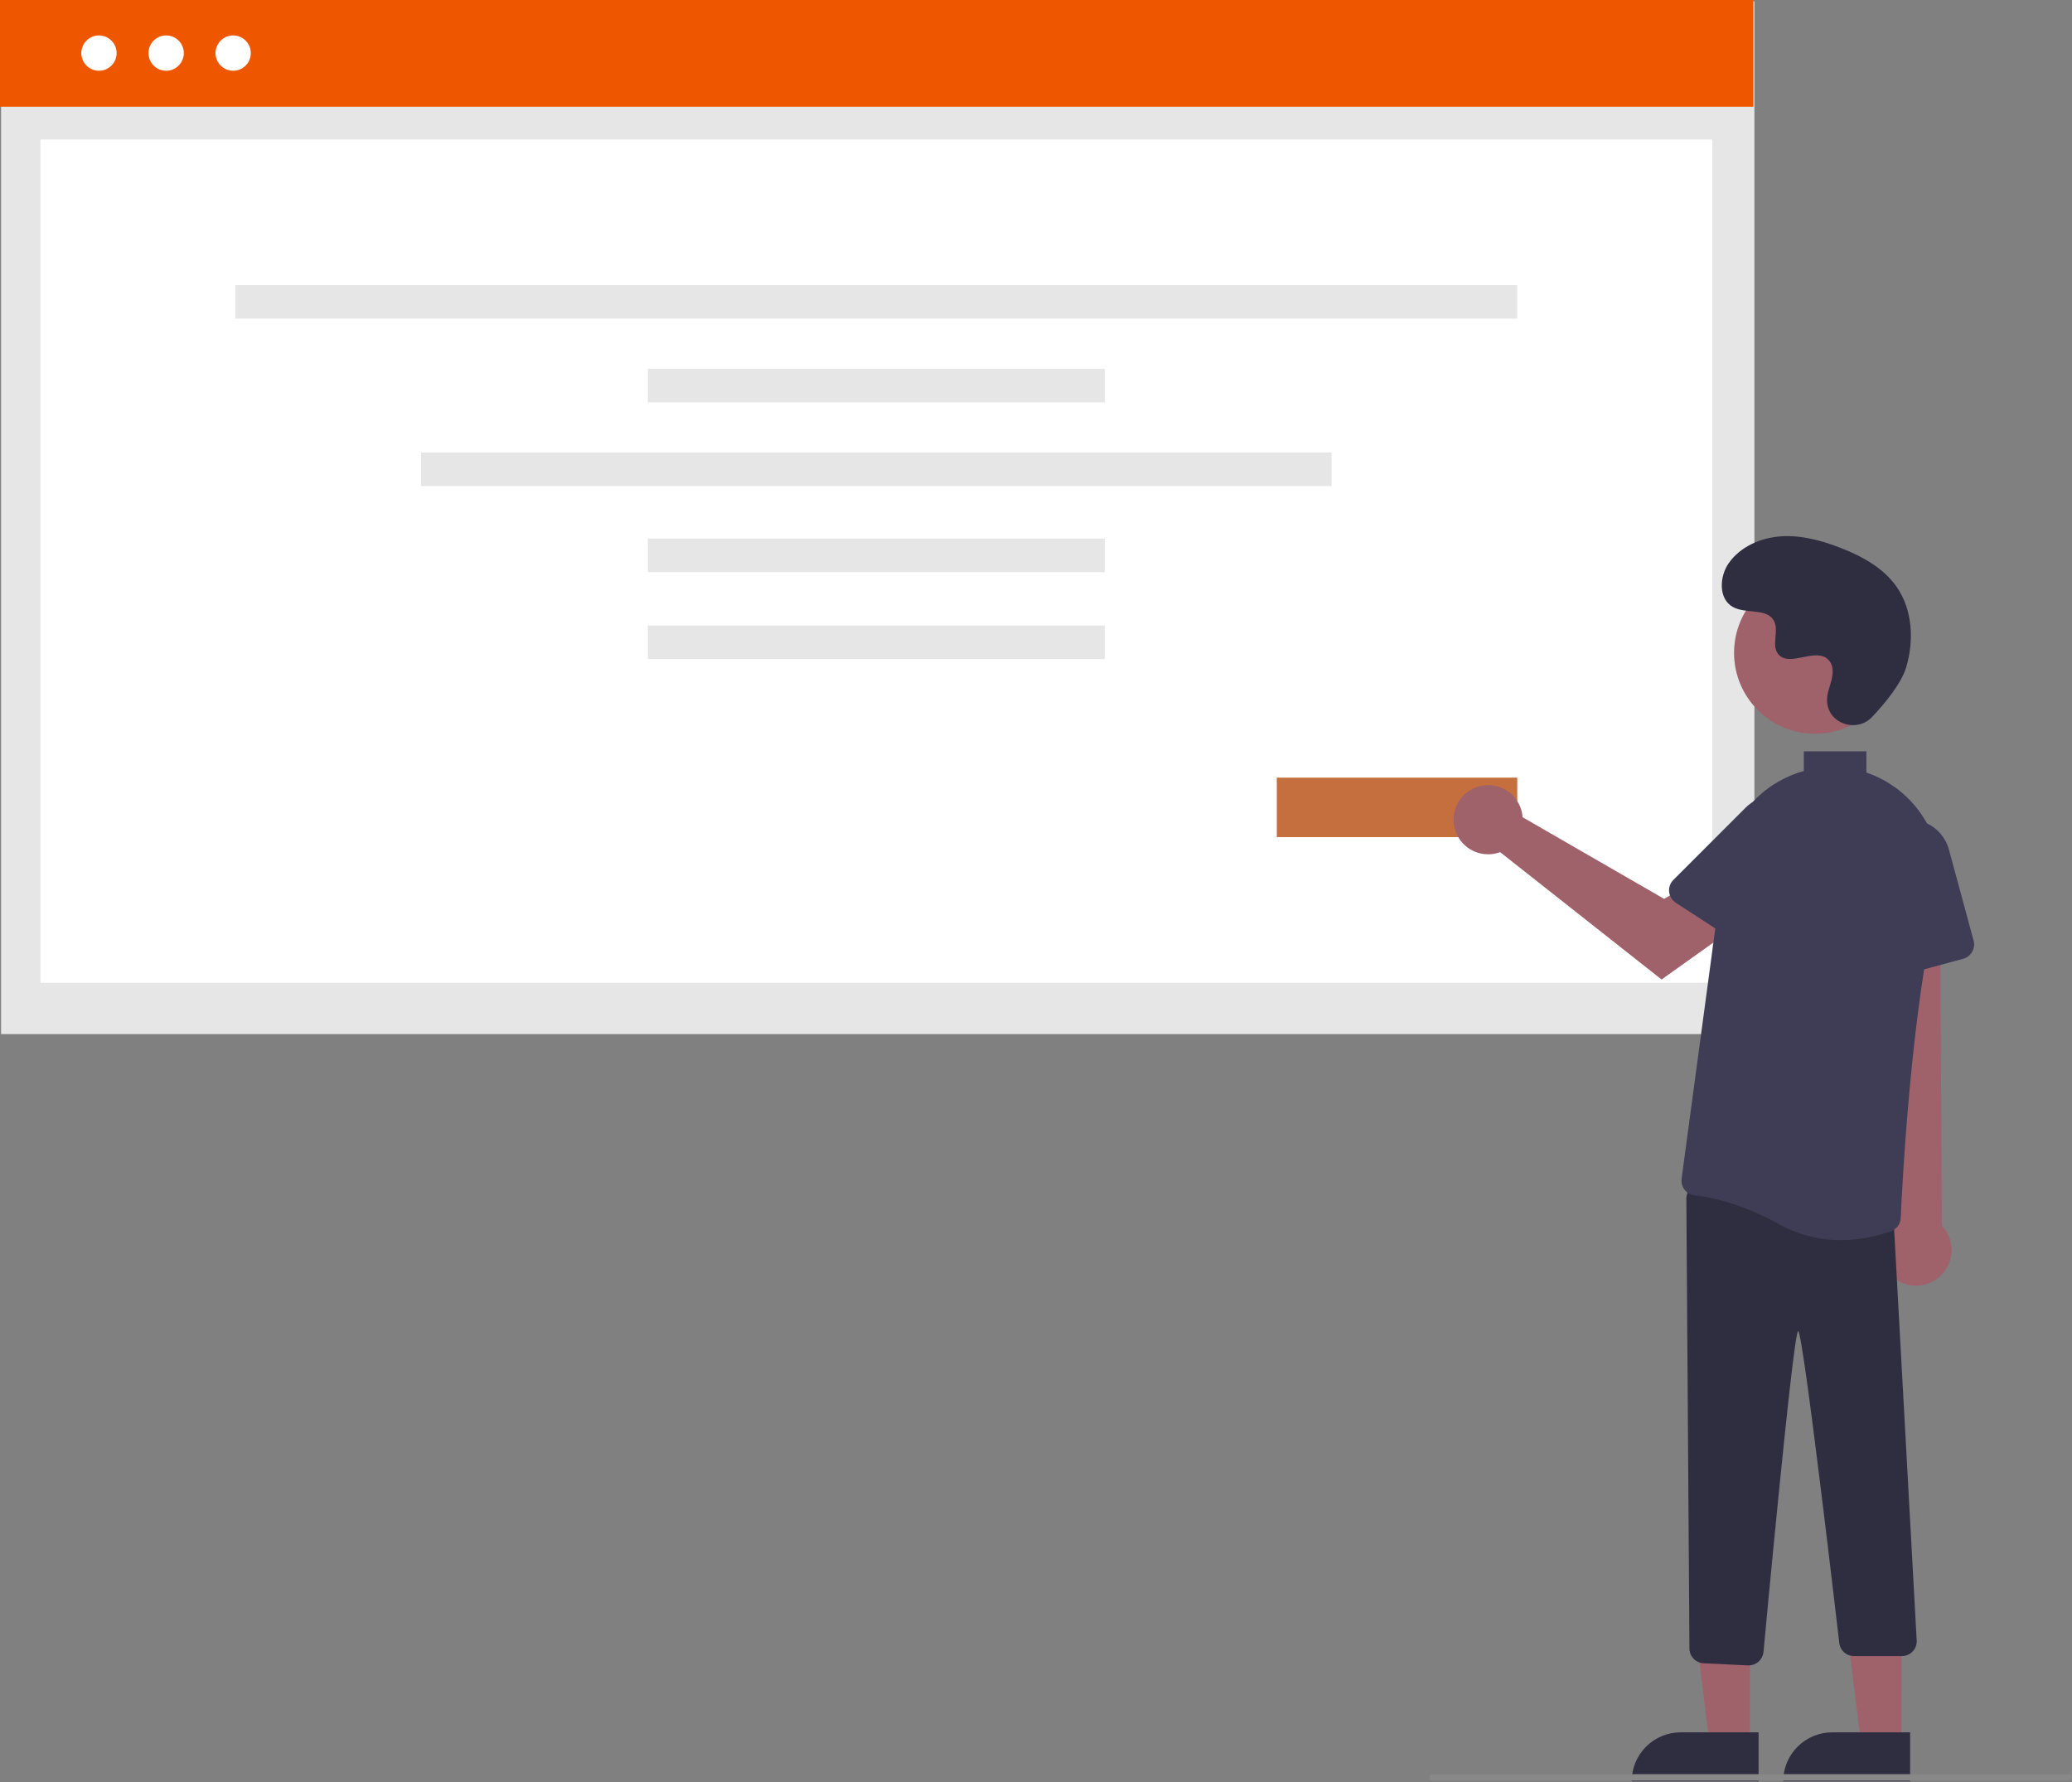 <svg width="629" height="541" viewBox="0 0 629 541" fill="none" xmlns="http://www.w3.org/2000/svg">
<rect x="0" y="0" width="629" height="541" fill="#808080" stroke="none"/>
<g clip-path="url(#clip0_626_236)">
<path d="M532.59 0.432H0.325V313.909H532.59V0.432Z" fill="#E6E6E6"/>
<path d="M532.264 0H0V32.399H532.264V0Z" fill="#EE5600"/>
<path d="M519.786 42.351H12.274V298.312H519.786V42.351Z" fill="white"/>
<path d="M50.438 21.477C53.398 21.477 55.798 19.077 55.798 16.117C55.798 13.157 53.398 10.758 50.438 10.758C47.478 10.758 45.079 13.157 45.079 16.117C45.079 19.077 47.478 21.477 50.438 21.477Z" fill="white"/>
<path d="M70.782 21.477C73.742 21.477 76.141 19.077 76.141 16.117C76.141 13.157 73.742 10.758 70.782 10.758C67.822 10.758 65.422 13.157 65.422 16.117C65.422 19.077 67.822 21.477 70.782 21.477Z" fill="white"/>
<path d="M30.042 21.477C33.002 21.477 35.401 19.077 35.401 16.117C35.401 13.157 33.002 10.758 30.042 10.758C27.082 10.758 24.682 13.157 24.682 16.117C24.682 19.077 27.082 21.477 30.042 21.477Z" fill="white"/>
<path d="M460.595 86.552H71.465V96.715H460.595V86.552Z" fill="#E6E6E6"/>
<path d="M335.401 111.961H196.659V122.124H335.401V111.961Z" fill="#E6E6E6"/>
<path d="M335.401 163.5H196.659V173.664H335.401V163.5Z" fill="#E6E6E6"/>
<path d="M335.401 189.898H196.659V200.062H335.401V189.898Z" fill="#E6E6E6"/>
<path d="M404.231 137.369H127.829V147.533H404.231V137.369Z" fill="#E6E6E6"/>
<path d="M460.595 236.062H387.595V254.111H460.595V236.062Z" fill="#C66F3E"/>
<path d="M531.231 529.365L518.972 529.364L513.139 482.076L531.234 482.077L531.231 529.365Z" fill="#9F616A"/>
<path d="M510.215 525.861H533.858V540.748H495.328C495.328 536.8 496.896 533.013 499.688 530.222C502.48 527.43 506.266 525.861 510.215 525.861Z" fill="#2F2E41"/>
<path d="M577.231 529.365L564.972 529.364L559.139 482.076L577.234 482.077L577.231 529.365Z" fill="#9F616A"/>
<path d="M556.214 525.861H579.858V540.748H541.328C541.328 538.793 541.713 536.857 542.461 535.051C543.209 533.245 544.305 531.604 545.688 530.222C547.07 528.839 548.711 527.743 550.518 526.995C552.324 526.246 554.26 525.861 556.214 525.861Z" fill="#2F2E41"/>
<path d="M575.734 388.526C574.413 387.676 573.295 386.547 572.457 385.219C571.62 383.89 571.084 382.394 570.888 380.836C570.691 379.278 570.838 377.695 571.319 376.2C571.801 374.705 572.603 373.334 573.672 372.183L565.599 257.625L588.852 259.88L589.491 372.067C591.306 373.99 592.352 376.512 592.432 379.155C592.512 381.798 591.619 384.378 589.923 386.407C588.227 388.436 585.846 389.772 583.231 390.162C580.616 390.553 577.949 389.971 575.734 388.526Z" fill="#9F616A"/>
<path d="M530.652 505.542L517.156 504.898C516.006 504.844 514.921 504.351 514.124 503.52C513.327 502.69 512.878 501.586 512.87 500.435L511.928 363.879C511.924 363.23 512.059 362.589 512.326 361.998C512.592 361.407 512.983 360.88 513.472 360.455C513.96 360.029 514.535 359.713 515.157 359.53C515.779 359.347 516.433 359.3 517.075 359.393L571.068 367.231C572.135 367.38 573.112 367.91 573.82 368.722C574.528 369.534 574.919 370.574 574.922 371.651L581.866 498.185C581.871 498.779 581.757 499.368 581.533 499.918C581.309 500.468 580.978 500.968 580.56 501.389C580.142 501.811 579.644 502.145 579.096 502.373C578.548 502.602 577.96 502.719 577.366 502.719H562.816C561.743 502.724 560.703 502.342 559.887 501.645C559.071 500.947 558.533 499.98 558.371 498.919C558.371 498.919 547.381 404.006 545.872 404.062C544.354 404.09 535.335 501.582 535.335 501.582C535.2 502.673 534.672 503.679 533.85 504.409C533.027 505.139 531.966 505.544 530.866 505.548C530.795 505.548 530.724 505.546 530.652 505.542Z" fill="#2F2E41"/>
<path d="M570.863 296.119C570.319 295.727 569.869 295.218 569.547 294.629C569.225 294.041 569.04 293.388 569.004 292.718L567.301 261.842C567.132 258.783 568.102 255.77 570.023 253.383C571.945 250.997 574.682 249.407 577.706 248.919C580.731 248.431 583.829 249.08 586.403 250.742C588.977 252.403 590.845 254.958 591.647 257.915L599.132 285.52C599.442 286.672 599.284 287.9 598.69 288.935C598.097 289.97 597.117 290.727 595.966 291.041L574.675 296.813C574.028 296.99 573.35 297.019 572.69 296.899C572.03 296.779 571.406 296.512 570.863 296.119Z" fill="#3F3D56"/>
<path d="M550.975 222.737C564.54 222.737 575.536 211.741 575.536 198.176C575.536 184.612 564.54 173.615 550.975 173.615C537.41 173.615 526.414 184.612 526.414 198.176C526.414 211.741 537.41 222.737 550.975 222.737Z" fill="#9F616A"/>
<path d="M461.971 246.431C462.094 246.971 462.174 247.519 462.21 248.071L505.168 272.853L515.609 266.842L526.74 281.414L504.403 297.335L455.395 258.672C453.397 259.412 451.22 259.526 449.155 258.998C447.09 258.47 445.235 257.327 443.835 255.719C442.436 254.111 441.56 252.116 441.322 249.998C441.085 247.88 441.498 245.74 442.507 243.862C443.515 241.984 445.072 240.458 446.968 239.487C448.865 238.515 451.013 238.144 453.126 238.423C455.239 238.702 457.217 239.618 458.797 241.048C460.377 242.479 461.484 244.356 461.971 246.431Z" fill="#9F616A"/>
<path d="M506.702 270.746C506.631 270.079 506.71 269.404 506.934 268.772C507.157 268.14 507.52 267.566 507.996 267.092L529.859 245.224C532.025 243.057 534.917 241.77 537.976 241.609C541.036 241.448 544.046 242.426 546.428 244.353C548.809 246.281 550.392 249.022 550.872 252.048C551.352 255.074 550.695 258.17 549.027 260.74L533.457 284.732C532.806 285.732 531.786 286.433 530.619 286.682C529.452 286.93 528.234 286.706 527.233 286.057L508.728 274.049C508.165 273.685 507.691 273.199 507.34 272.627C506.989 272.056 506.771 271.413 506.702 270.746Z" fill="#3F3D56"/>
<path d="M568.355 217.608C563.773 222.489 555.264 219.869 554.667 213.201C554.62 212.683 554.624 212.162 554.677 211.645C554.985 208.691 556.692 206.01 556.283 202.891C556.191 202.115 555.901 201.376 555.443 200.743C551.792 195.853 543.221 202.929 539.775 198.503C537.662 195.789 540.146 191.516 538.524 188.483C536.384 184.479 530.045 186.454 526.07 184.262C521.647 181.822 521.912 175.036 524.823 170.909C528.374 165.875 534.599 163.189 540.747 162.802C546.894 162.415 553 164.077 558.739 166.314C565.26 168.855 571.727 172.367 575.74 178.101C580.62 185.074 581.09 194.449 578.649 202.603C577.164 207.563 572.097 213.622 568.355 217.608Z" fill="#2F2E41"/>
<path d="M627.952 540.562H434.952C434.686 540.562 434.432 540.457 434.245 540.27C434.057 540.082 433.952 539.828 433.952 539.562C433.952 539.297 434.057 539.043 434.245 538.855C434.432 538.668 434.686 538.562 434.952 538.562H627.952C628.217 538.562 628.471 538.668 628.659 538.855C628.846 539.043 628.952 539.297 628.952 539.562C628.952 539.828 628.846 540.082 628.659 540.27C628.471 540.457 628.217 540.562 627.952 540.562Z" fill="#888888"/>
<path d="M575.49 239.144C575.064 238.837 574.629 238.536 574.185 238.24C571.827 236.672 569.273 235.42 566.589 234.516V228.062H547.589V234.05C541.291 235.788 535.642 239.338 531.346 244.261C527.05 249.184 524.296 255.261 523.426 261.736L510.489 357.787C510.406 358.388 510.445 358.999 510.605 359.583C510.765 360.168 511.042 360.714 511.42 361.189C511.789 361.66 512.25 362.051 512.775 362.338C513.3 362.626 513.878 362.804 514.473 362.861C518.956 363.309 528.254 365.046 540.153 371.657C545.875 374.827 552.317 376.471 558.859 376.432C564.052 376.412 569.203 375.495 574.085 373.721C574.912 373.416 575.631 372.873 576.15 372.16C576.669 371.447 576.966 370.597 577.003 369.716C577.468 359.379 580.193 306.172 588.127 273.717C589.669 267.35 589.292 260.67 587.043 254.517C584.794 248.364 580.774 243.015 575.49 239.144Z" fill="#3F3D56"/>
</g>
<defs>
<clipPath id="clip0_626_236">
<rect width="628.952" height="540.749" fill="white"/>
</clipPath>
</defs>
</svg>
